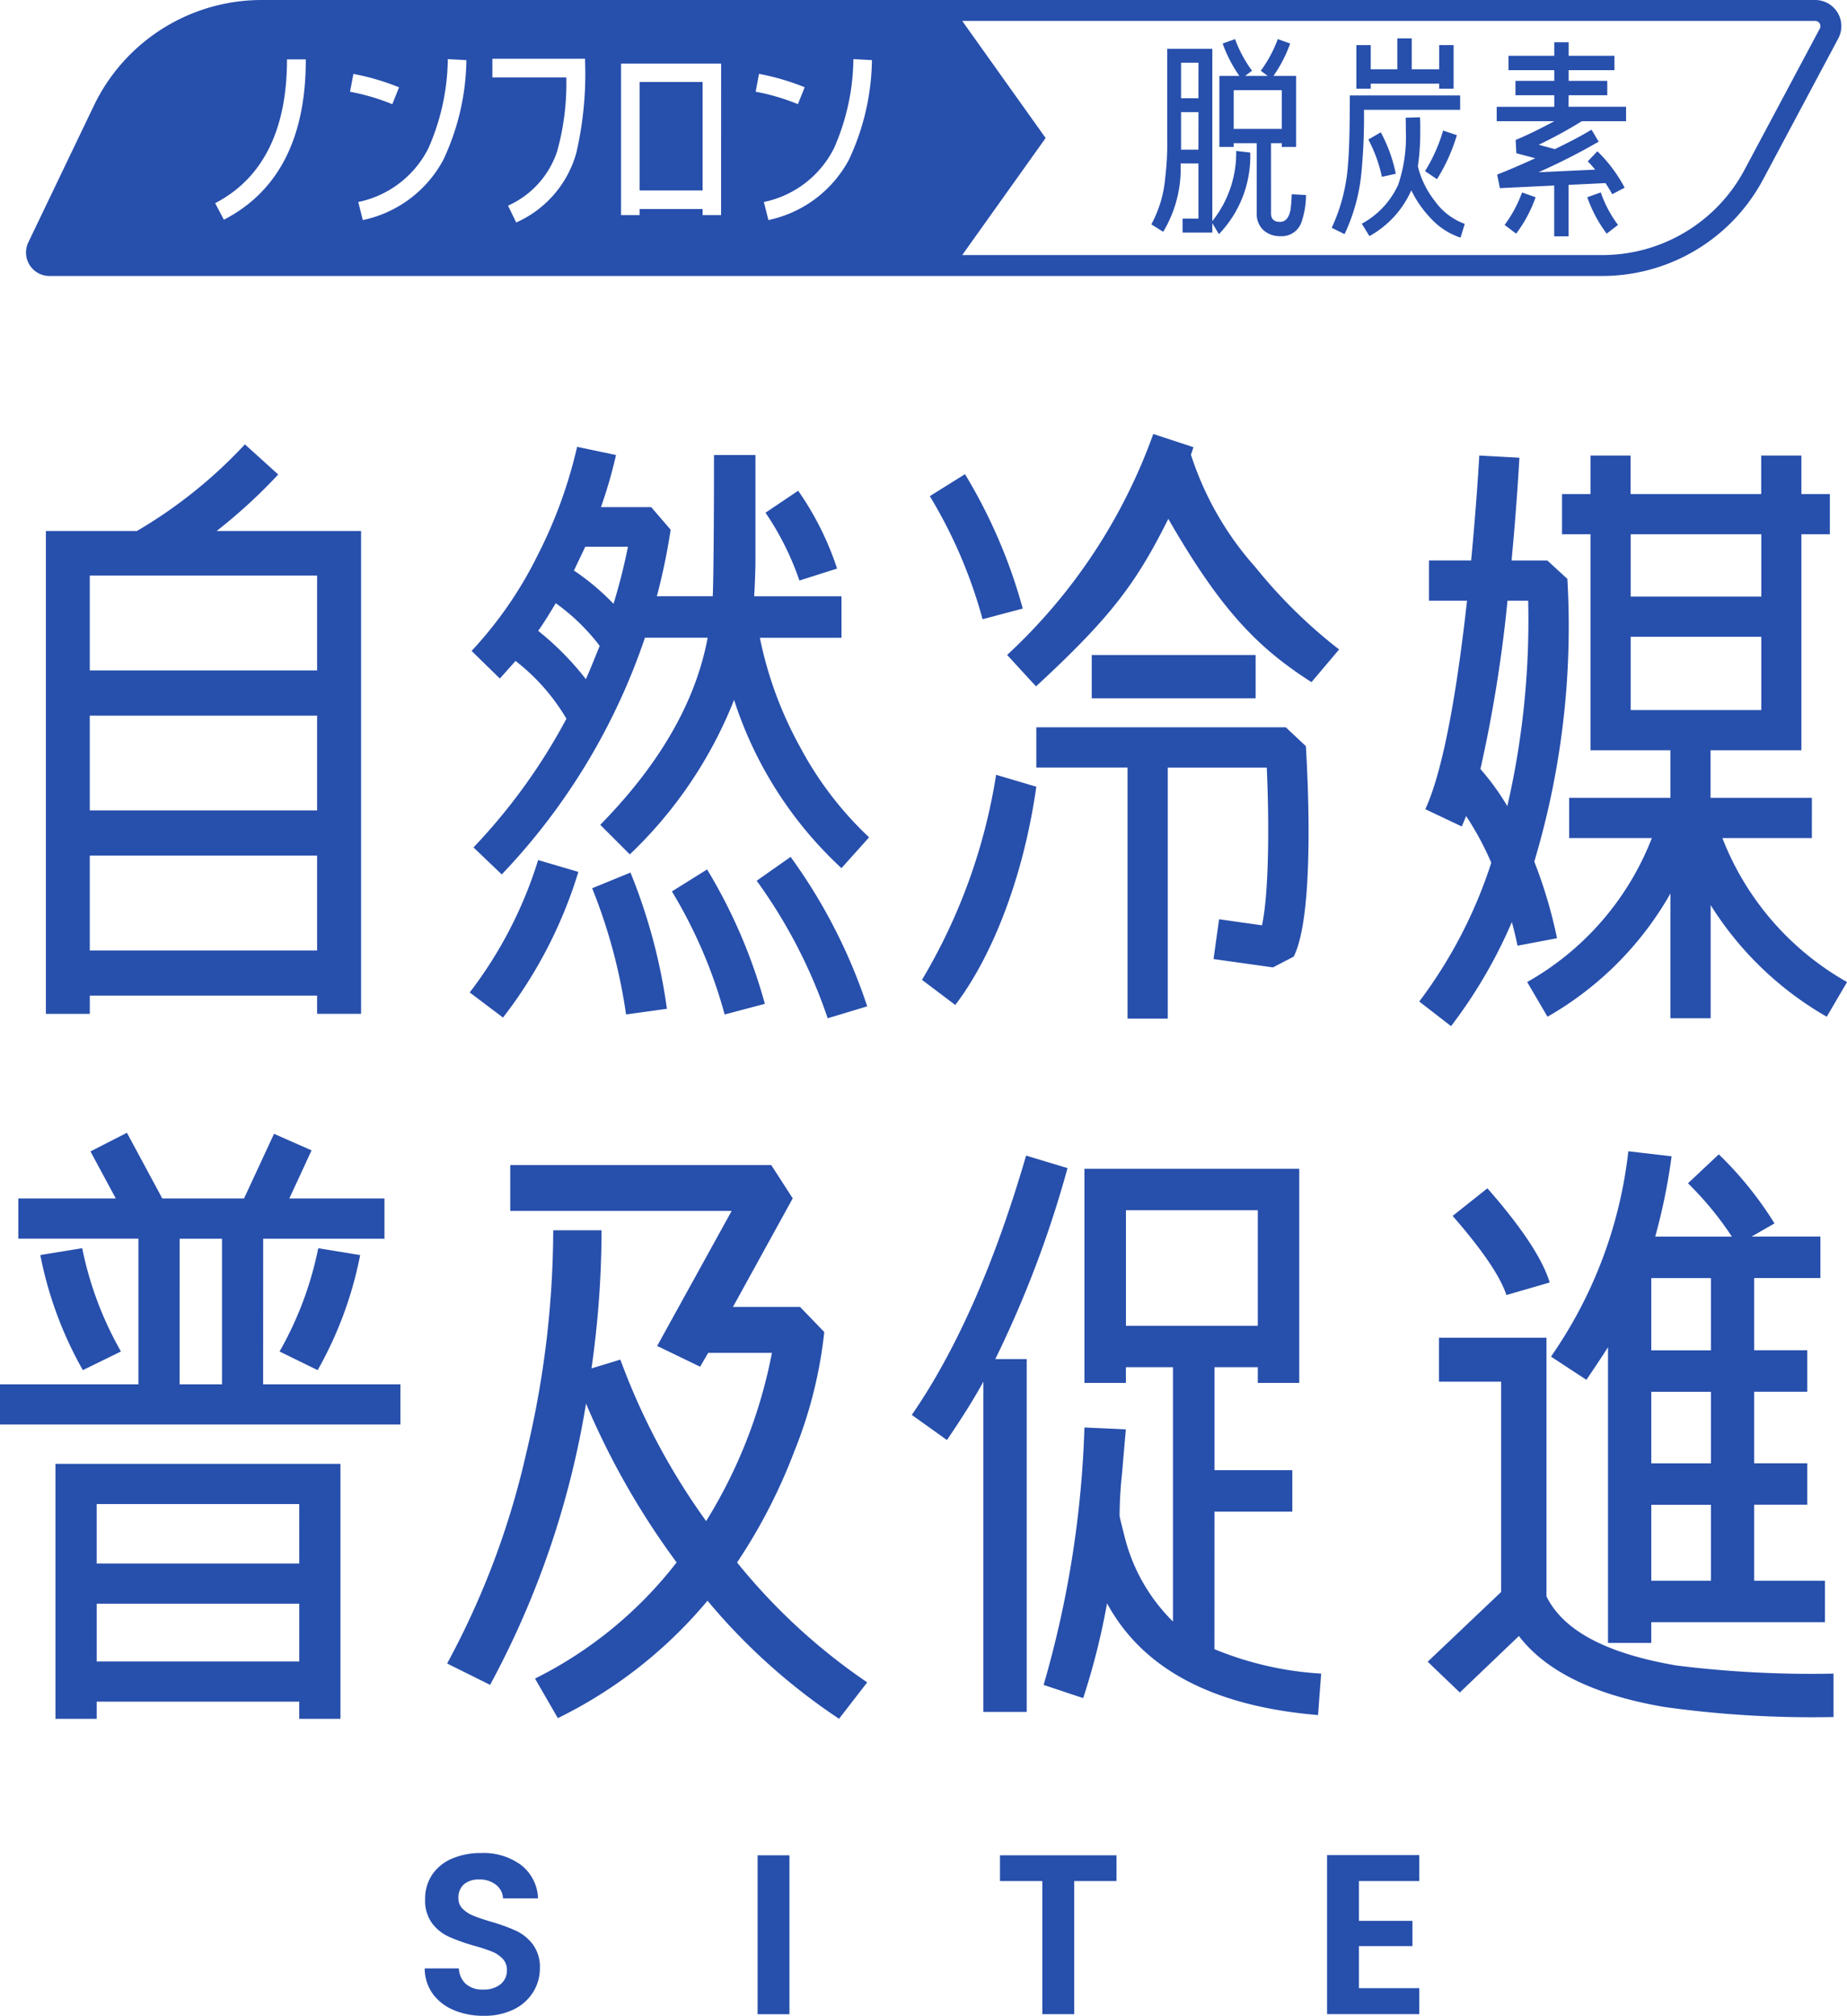 <svg id="logo_project" xmlns="http://www.w3.org/2000/svg" xmlns:xlink="http://www.w3.org/1999/xlink" width="132.849" height="145" viewBox="0 0 132.849 145">
  <defs>
    <clipPath id="clip-path">
      <rect id="長方形_53" data-name="長方形 53" width="132.849" height="145" fill="#274fac"/>
    </clipPath>
  </defs>
  <g id="グループ_81" data-name="グループ 81" clip-path="url(#clip-path)">
    <path id="パス_556" data-name="パス 556" d="M23.223,103.518a3.536,3.536,0,0,1-1.515-1.178,3.115,3.115,0,0,1-.572-1.817h2.456a1.583,1.583,0,0,0,.5,1.113,1.769,1.769,0,0,0,1.236.409,1.9,1.9,0,0,0,1.26-.384,1.254,1.254,0,0,0,.46-1.007,1.165,1.165,0,0,0-.312-.834,2.193,2.193,0,0,0-.778-.516,12.814,12.814,0,0,0-1.285-.418,13.77,13.77,0,0,1-1.808-.646,3.164,3.164,0,0,1-1.2-.966,2.756,2.756,0,0,1-.5-1.727,3.1,3.1,0,0,1,.507-1.768A3.241,3.241,0,0,1,23.1,92.624a5.18,5.18,0,0,1,2.094-.4,4.542,4.542,0,0,1,2.873.86,3.183,3.183,0,0,1,1.22,2.4H26.767a1.307,1.307,0,0,0-.5-.974,1.874,1.874,0,0,0-1.234-.384,1.6,1.6,0,0,0-1.072.343,1.244,1.244,0,0,0-.4,1,1.031,1.031,0,0,0,.3.762,2.3,2.3,0,0,0,.752.491c.3.126.723.27,1.269.434a13.3,13.3,0,0,1,1.817.655,3.256,3.256,0,0,1,1.211.981,2.726,2.726,0,0,1,.509,1.72,3.231,3.231,0,0,1-.476,1.7,3.346,3.346,0,0,1-1.392,1.253,4.746,4.746,0,0,1-2.177.465,5.421,5.421,0,0,1-2.152-.409m24.148.295H45.078V92.387h2.292ZM70.894,92.387v1.85H67.85v9.576H65.558V94.237H62.512v-1.85Zm17.437,1.85V97.1h3.848v1.817H88.331v3.028h4.338v1.866h-6.63V92.371h6.63v1.866Z" transform="translate(9.413 41.073)" fill="#274fac"/>
    <path id="パス_557" data-name="パス 557" d="M20.01,24.514l-2.394-2.168a34.153,34.153,0,0,1-7.769,6.232H3.3V63.313H6.459V62h16.35v1.311h3.162V28.579H15.582a38.57,38.57,0,0,0,4.427-4.064m2.8,34.236H6.458V51.93H22.809Zm0-10.071H6.458V41.859H22.809Zm0-10.073H6.458V31.786H22.809ZM56.866,52.021a39.2,39.2,0,0,1,5.51,10.751l-2.844.857a36.921,36.921,0,0,0-5.105-9.891Zm.632-7.994a27.538,27.538,0,0,1-2.844-7.769h5.871V33.276H54.246c.046-.857.091-1.76.091-2.664v-7.5H51.355c0,5.917-.045,9.305-.09,10.162h-4.02a44.994,44.994,0,0,0,.993-4.787l-1.4-1.626H43.225a33.842,33.842,0,0,0,1.084-3.749l-2.8-.587a33.6,33.6,0,0,1-2.846,7.814,28.585,28.585,0,0,1-4.742,6.865l2.032,1.987,1.129-1.265a14.694,14.694,0,0,1,3.66,4.155,42.229,42.229,0,0,1-6.685,9.259l2.032,1.943a45.968,45.968,0,0,0,10.3-17.028H50.9c-.859,4.606-3.433,9.078-7.724,13.459L45.3,51.84a31.15,31.15,0,0,0,7.5-11.11,28.305,28.305,0,0,0,7.724,12.1l1.987-2.214A25.08,25.08,0,0,1,57.5,44.027M42.141,39.238a20.587,20.587,0,0,0-3.433-3.478c.452-.632.859-1.309,1.265-1.987a14.649,14.649,0,0,1,3.162,3.071c-.317.767-.633,1.581-.994,2.394m1.987-5.42a17.265,17.265,0,0,0-2.844-2.394c.27-.587.542-1.129.812-1.716h3.071a41.584,41.584,0,0,1-1.039,4.109m1.22,19.332a40.515,40.515,0,0,1,2.62,9.8l-2.937.406a39.277,39.277,0,0,0-2.438-9.078Zm-6.64-.9L41.6,53.1a32.649,32.649,0,0,1-5.42,10.479l-2.394-1.807a30.383,30.383,0,0,0,4.923-9.531m18.79-20.1a20.377,20.377,0,0,0-2.438-4.878l2.349-1.581a21.535,21.535,0,0,1,2.8,5.6ZM50.859,52.924a38.149,38.149,0,0,1,4.155,9.667l-2.891.767a34.689,34.689,0,0,0-3.794-8.853ZM62.376,111.4l-2.026,2.619a44.041,44.041,0,0,1-9.461-8.492,32.891,32.891,0,0,1-10.765,8.447l-1.642-2.846a29.525,29.525,0,0,0,10.185-8.356,55.723,55.723,0,0,1-6.516-11.427,64.046,64.046,0,0,1-6.9,20.235l-3.09-1.536a58.9,58.9,0,0,0,5.7-15.176,69.3,69.3,0,0,0,1.931-15.989h3.476a70.719,70.719,0,0,1-.724,9.937l2.076-.633A48.245,48.245,0,0,0,50.791,99.8a35.706,35.706,0,0,0,4.731-12.1H50.936l-.58.993L47.268,87.2l5.358-9.711H36.7v-3.3H55.473l1.545,2.394-4.3,7.814H57.55L59.287,86.2a31.988,31.988,0,0,1-2.172,8.627,39.48,39.48,0,0,1-4.1,7.949,43.28,43.28,0,0,0,9.364,8.627M71.59,88.143h2.258v25.385H70.732V89.769c-.767,1.4-1.671,2.8-2.62,4.2l-2.529-1.807c3.207-4.651,5.962-10.885,8.221-18.654l2.98.9A78.124,78.124,0,0,1,71.59,88.143M87.353,99.119h5.6V96.138h-5.6V88.73h3.116v1.13h2.982v-15.4H78v15.4h2.982V88.73h3.386v18.294a12.951,12.951,0,0,1-3.478-6.1c-.225-.9-.361-1.4-.361-1.536a29.9,29.9,0,0,1,.181-3.071q.2-2.37.272-3.116L78,93.066a74.569,74.569,0,0,1-2.936,18.519l2.846.948a50.152,50.152,0,0,0,1.716-6.821c2.574,4.744,7.633,7.407,15.176,8.041l.225-2.982a23.758,23.758,0,0,1-7.678-1.76Zm-6.368-21.68h9.484V85.75H80.985Zm27.366,6.1c-.424-1.311-1.7-3.207-3.866-5.692l2.5-1.987c2.451,2.8,3.96,5.059,4.479,6.776Zm7.308,3.748v21.274h3.112v-1.49h12.494v-2.982h-5.092V98.622h3.819v-2.98h-3.819v-5.15h3.819v-2.98h-3.819V82.317h4.762V79.335h-4.95l1.649-.948a25.741,25.741,0,0,0-4.007-4.968L121.412,75.5a23.355,23.355,0,0,1,3.158,3.839h-5.515a43.237,43.237,0,0,0,1.178-5.781l-3.112-.361a32.066,32.066,0,0,1-5.563,14.77l2.547,1.671c.519-.767,1.036-1.535,1.555-2.349m3.112-4.968h4.29v5.195h-4.29Zm0,8.175h4.29v5.15h-4.29Zm0,8.13h4.29v5.465h-4.29Zm13.107,12.15v3.118a76.513,76.513,0,0,1-12.164-.723c-5.044-.859-8.533-2.576-10.466-5.105L105,112.128l-2.31-2.213,5.28-5.014V89.769H103.5V86.608h7.733v18.609c1.226,2.483,4.338,4.109,9.336,4.968a78.372,78.372,0,0,0,11.314.587M96.319,37.1l-1.987,2.349c-4.018-2.55-6.644-5.4-10.3-11.744-2.33,4.68-4.186,7.129-9.515,12.051L72.44,37.495A40.069,40.069,0,0,0,82.951,21.6l2.891.95-.181.542A22.529,22.529,0,0,0,90.313,31.2a36.139,36.139,0,0,0,6.005,5.9m-6.005,3.515H78.525V37.5H90.313Zm3.613,3.44c.126,2,.669,12.112-.877,15.142l-1.489.773-4.275-.6.4-2.862,3.086.434c.506-2.353.525-7.422.343-11.349H83.993V63.656H81.1V45.589H74.539V42.7H92.484ZM70.674,34.925a34.689,34.689,0,0,0-3.794-8.853l2.529-1.581a38.047,38.047,0,0,1,4.155,9.667Zm.974,11.191,2.891.857c-.974,6.865-3.345,12.452-5.829,15.7l-2.394-1.807a41.3,41.3,0,0,0,5.332-14.754m40.344,11.759a33.75,33.75,0,0,0-1.636-5.51,58.909,58.909,0,0,0,2.379-20.339L111.294,30.7h-2.571c.377-4.015.546-7.078.562-7.392l-2.886-.158c0,.078-.182,3.323-.584,7.549h-3.031v2.891h2.735c-.617,5.589-1.586,11.936-3,15l2.619,1.242c.107-.233.211-.486.315-.749a21.14,21.14,0,0,1,1.81,3.36,33.829,33.829,0,0,1-5.18,9.982l2.285,1.771a35,35,0,0,0,4.375-7.487c.275,1.01.4,1.675.409,1.7ZM106.483,45.7a99.919,99.919,0,0,0,1.947-12.108h1.487a59.584,59.584,0,0,1-1.5,14.779,17.793,17.793,0,0,0-1.937-2.671m17.4,4.968h6.443V47.777h-7.288V44.35h6.534V28.813h2.047V25.922h-2.047V23.153h-2.891v2.769h-9.395V23.153H114.4v2.769h-2.048v2.891H114.4V44.35h5.751v3.427h-7.286v2.891h5.948a20.351,20.351,0,0,1-8.967,10.356l1.461,2.495a23.684,23.684,0,0,0,8.844-8.867v8.977h2.891V55.487a23.855,23.855,0,0,0,8.35,8.032l1.461-2.495a20.351,20.351,0,0,1-8.967-10.356m2.8-17.373h-9.395V28.811h9.395Zm-9.395,2.891h9.395v5.273h-9.395Zm-98.361,43.3h8.723V76.592H20.81l1.6-3.46-2.7-1.191-2.158,4.651H11.674L9.129,71.866,6.506,73.208l1.823,3.384H1.317v2.891h8.64V89.962H0v2.891H28.8V89.962H18.926Zm-6.007,0h3.045V89.962H12.919ZM20.108,87.6a24.913,24.913,0,0,0,2.782-7.428l3.015.491a27.386,27.386,0,0,1-3.058,8.278ZM8.7,87.6l-2.74,1.341A27.381,27.381,0,0,1,2.9,80.661l3.014-.491A24.882,24.882,0,0,0,8.7,87.6M3.991,114.024H6.954v-1.237H21.524v1.237h2.963V95.684H3.991Zm2.963-8.283H21.526V109.9H6.954Zm14.571-2.891H6.952V98.574H21.524Z" transform="translate(0 9.618)" fill="#274fac"/>
    <path id="パス_558" data-name="パス 558" d="M92.235,15.143c-.116.542-.357.817-.75.817-.419,0-.639-.205-.639-.591V10.3h.775v.269H92.65V5.459H91.021l.046-.066a9.846,9.846,0,0,0,1.155-2.263l-.892-.317a9.1,9.1,0,0,1-1.221,2.275l.494.371H88.985l.493-.371a9.045,9.045,0,0,1-1.22-2.275l-.893.317a9.793,9.793,0,0,0,1.156,2.263l.046.066H87.13v5.108h1.028V10.3h1.659v5.07a1.551,1.551,0,0,0,.473,1.175,1.722,1.722,0,0,0,1.2.444h.033a1.5,1.5,0,0,0,1.513-1.009,6.124,6.124,0,0,0,.324-1.951l-1.028-.058a10.01,10.01,0,0,1-.092,1.174M88.158,6.488h3.463V9.271H88.158ZM86.623,15.9V3.515H83.377V9.934a20.336,20.336,0,0,1-.142,2.852,8.539,8.539,0,0,1-1,3.353l.854.535A8.786,8.786,0,0,0,84.342,11.8v-.042h1.283v3.969H84.482v1h2.141v-.672l.474.788a8.093,8.093,0,0,0,2.252-5.871l-1.01-.116a7.878,7.878,0,0,1-1.716,5.05m-1-5.14H84.374v-2.7h1.253Zm0-3.7H84.374V4.511h1.253ZM49.96,13.7H45.427V5.9H49.96ZM97.531,7.9a42.128,42.128,0,0,1-.188,4.564,13.312,13.312,0,0,1-1.208,4.377l-.925-.454a12.853,12.853,0,0,0,1.177-4.658c.078-.833.126-2.464.126-4.864h7.935V7.9Zm.486-1.521H96.982V3.245h1.035V4.986H99.93V2.759h1.035V4.986h1.977V3.245h1.035V6.381h-1.035V6.02H98.017Zm14.225,1.3h4.141V8.72H113.2a33.052,33.052,0,0,1-3.1,1.693l1.161.315c1-.489,1.882-.941,2.635-1.4l.517.863a45.94,45.94,0,0,1-4.329,2.2l4.077-.188c-.2-.236-.376-.439-.533-.6l.691-.721a10.44,10.44,0,0,1,1.96,2.619l-.893.471a8.859,8.859,0,0,0-.487-.8l-2.651.127V17h-1.035V13.345l-3.905.188-.2-.973c.8-.314,1.71-.705,2.745-1.177l-1.364-.36-.048-.957c.8-.33,1.726-.783,2.777-1.347h-4.141V7.684h4.141V6.851h-2.791V5.816h2.791V5.049h-3.294V4.012h3.294V3.041h1.035v.971h3.294V5.049h-3.294v.767h2.777V6.851h-2.777Zm2.321,6.163a8.541,8.541,0,0,0,1.239,2.337l-.815.629a9.747,9.747,0,0,1-1.395-2.62ZM101.922,12.31a11.767,11.767,0,0,0,1.3-2.918l.989.331a12.912,12.912,0,0,1-1.428,3.167Zm-4.077-2.275.895-.517A10.8,10.8,0,0,1,99.82,12.5l-1,.22a10.425,10.425,0,0,0-.973-2.683M129.985,0H18.249A13.392,13.392,0,0,0,6.176,7.6L1.461,17.435a1.687,1.687,0,0,0,1.522,2.417H114.667a13.114,13.114,0,0,0,11.572-6.945l5.407-10.142A1.881,1.881,0,0,0,129.985,0M54.018,5.313l.062.012a17.026,17.026,0,0,1,3.164.929l.058.023-.486,1.214-.058-.023a15.516,15.516,0,0,0-2.921-.86L53.776,6.6Zm-32.6-.977c0,5.57-1.964,9.419-5.836,11.441l-.056.03L14.9,14.614l.056-.029c3.375-1.781,5.095-5.229,5.111-10.249V4.272h1.349ZM24.6,6.6l.243-1.283.062.012a17.027,17.027,0,0,1,3.164.929l.058.023-.486,1.214-.058-.023a15.517,15.517,0,0,0-2.921-.86Zm8.37-2.21A17.326,17.326,0,0,1,31.3,11.518a8.562,8.562,0,0,1-5.718,4.3l-.061.014-.328-1.3.061-.014a7.292,7.292,0,0,0,4.978-3.842,16.255,16.255,0,0,0,1.4-6.36l0-.062,1.333.071Zm8.532-.1A25.171,25.171,0,0,1,40.876,11a7.746,7.746,0,0,1-4.268,4.979l-.055.026-.588-1.21.056-.027a6.521,6.521,0,0,0,3.482-3.9,18.2,18.2,0,0,0,.653-5.3H34.84V4.226h6.666Zm9.787,11.183H49.96v-.439H45.427v.439H44.093V4.572h7.2Zm3.466.344-.061.014-.328-1.3.061-.014a7.292,7.292,0,0,0,4.978-3.842,16.255,16.255,0,0,0,1.4-6.36l0-.062,1.334.071,0,.062a17.326,17.326,0,0,1-1.669,7.131,8.562,8.562,0,0,1-5.718,4.3M130.316,2.058,124.91,12.2a11.588,11.588,0,0,1-10.243,6.147H68.633l6-8.419-6-8.422h61.353a.376.376,0,0,1,.331.554m-25.54,14.049-.3.986a5.059,5.059,0,0,1-2.1-1.347,7.934,7.934,0,0,1-1.442-2.057,7.005,7.005,0,0,1-3.012,3.294l-.549-.893a6.034,6.034,0,0,0,2.62-2.808,10.761,10.761,0,0,0,.548-3.874c0-.3,0-.611-.014-.941l1.035-.032c.016.361.016.691.016,1a16.618,16.618,0,0,1-.173,2.525,6.507,6.507,0,0,0,1.208,2.479,4.56,4.56,0,0,0,2.164,1.664m4.125-2.261.973.345a9.751,9.751,0,0,1-1.4,2.62l-.831-.629a9.037,9.037,0,0,0,1.255-2.337" transform="translate(0.576)" fill="#274fac"/>
  </g>
</svg>
